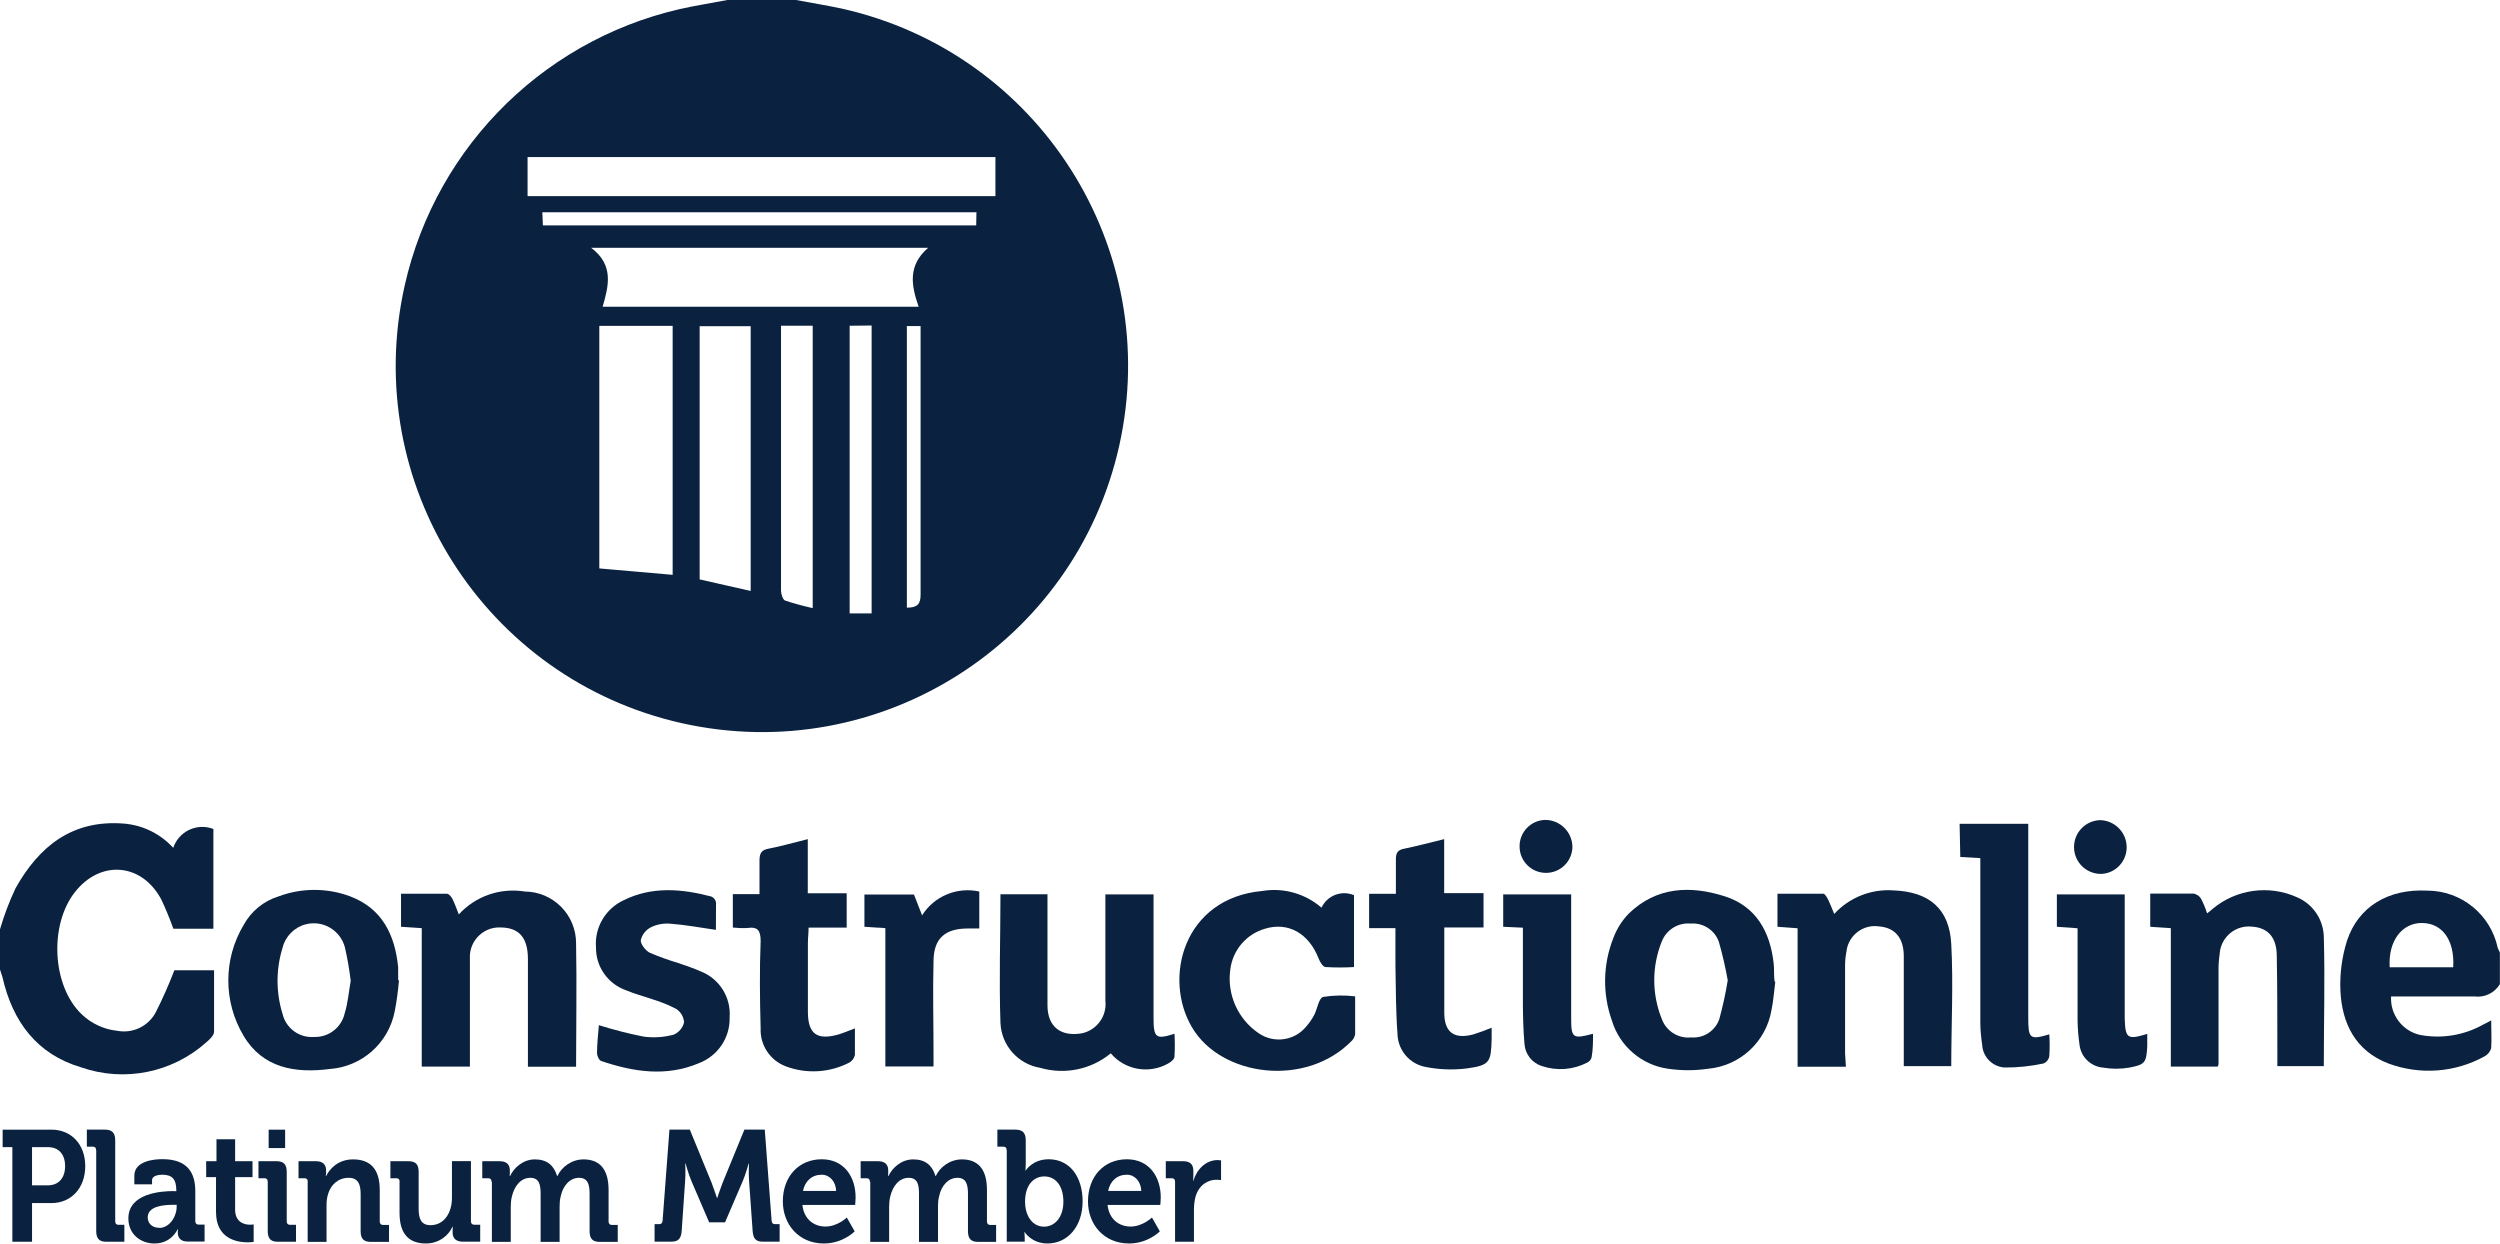 <svg xmlns="http://www.w3.org/2000/svg" viewBox="0 0 218.5 108.69">
    <g id="b" data-name="Layer 2">
        <g id="c" data-name="Carousel">
            <g id="d" data-name=" 86YtK9">
                <path d="m69.57,0c1.32.25,2.64.46,4,.75,17.25,3.86,28.1,20.96,24.25,38.21-3.86,17.25-20.96,28.1-38.21,24.25-17.25-3.86-28.1-20.96-24.25-38.21C38.14,12.55,48.05,2.95,60.57.55l3-.55h6Zm17.43,13.73h-40.89v3.41h40.89v-3.41Zm-5.85,7.93h-29.48c2,1.51,1.53,3.32,1,5.15h27.62c-.63-1.81-.99-3.59.83-5.15h.03Zm-28.77,6.82v21.2l6.41.56v-21.76h-6.41Zm13.23,23.17v-23.14h-4.46v22.13l4.46,1.01Zm2.65-23.18v23.14c0,.3.15.8.36.88.79.26,1.6.48,2.41.66v-24.68h-2.77Zm6,0v25.14h1.92v-25.16l-1.92.02Zm11.08-9.92h-37.94l.05,1.15h37.87l.02-1.15Zm-6.08,34.56c.9,0,1.2-.29,1.2-1.14v-23.47h-1.2v24.61Z" fill="#0a2240" stroke-width="0"/>
                <path d="m0,81.22c.36-1.23.81-2.43,1.36-3.59,2.05-3.66,4.95-6,9.45-5.65,1.66.13,3.21.89,4.33,2.12.47-1.4,1.99-2.16,3.39-1.69.04.01.08.03.12.04v8.72h-3.5c-.31-.87-.66-1.72-1.05-2.55-1.7-3.2-5.32-3.5-7.56-.64s-2,8.16.58,10.65c.85.82,1.95,1.34,3.12,1.46,1.36.26,2.72-.39,3.37-1.61.61-1.2,1.15-2.43,1.63-3.68h3.47v5.37c0,.32-.39.68-.68.93-2.98,2.66-7.16,3.5-10.93,2.19-3.87-1.14-6-4-6.88-7.87-.06-.23-.15-.42-.22-.68v-3.52Z" fill="#0a2240" stroke-width="0"/>
                <path d="m218.5,86c-.46.78-1.34,1.21-2.24,1.09h-7.28c-.09,1.6,1,3.04,2.57,3.37,1.86.34,3.78.03,5.44-.89.24-.11.48-.25.74-.39,0,.86.05,1.65,0,2.43-.09.31-.3.57-.59.72-2.57,1.42-5.64,1.64-8.39.62-2.88-1.1-4.07-3.5-4.2-6.39-.06-1.47.14-2.94.58-4.35,1-3,3.63-4.54,7-4.37,2.98,0,5.55,2.08,6.17,5,.06.14.12.28.19.41v2.75Zm-4.09-1.46c.14-2.35-.93-3.84-2.7-3.87s-3,1.57-2.85,3.87h5.55Z" fill="#0a2240" stroke-width="0"/>
                <path d="m100.82,78.17v10.83c0,1.71.22,1.87,1.83,1.35.04.67.04,1.33,0,2,0,.22-.33.49-.57.61-1.67.93-3.76.56-5-.9-1.72,1.42-4.02,1.89-6.16,1.27-1.94-.32-3.4-1.96-3.48-3.93-.13-3.72,0-7.45,0-11.24h4.11v9.7c0,1.9,1.19,2.79,3.06,2.44,1.29-.31,2.15-1.52,2-2.84v-9.29h4.21Z" fill="#0a2240" stroke-width="0"/>
                <path d="m187.93,78.1h3.8c.27.06.51.22.65.46.21.41.38.83.52,1.27.2-.16.36-.28.5-.41,2.06-1.71,4.92-2.1,7.36-1,1.38.59,2.29,1.92,2.34,3.42.11,3.75,0,7.51,0,11.34h-4.06v-1.47c0-2.71,0-5.42-.05-8.13,0-1.69-.8-2.5-2.16-2.59-1.4-.16-2.66.85-2.82,2.25,0,.05,0,.09-.01.14-.07.49-.11.98-.1,1.47v8.14c-.01.08-.04.16-.07.23h-4.1v-12.1l-1.8-.12v-2.9Z" fill="#0a2240" stroke-width="0"/>
                <path d="m161.32,93.23h-4.21v-12.1l-1.76-.13v-2.89h4c.16,0,.35.36.46.58s.31.72.5,1.19c1.32-1.44,3.23-2.2,5.18-2.06,3.11.12,4.89,1.59,5.05,4.69.19,3.53,0,7.07,0,10.67h-4.15v-9.6c0-1.63-.79-2.5-2.15-2.61-1.37-.21-2.65.74-2.85,2.11,0,.01,0,.03,0,.04-.09.42-.13.85-.13,1.28v7.67l.07,1.16Z" fill="#0a2240" stroke-width="0"/>
                <path d="m36.86,81.12l-1.81-.12v-2.89h4c.17,0,.39.25.48.43.21.41.36.85.57,1.38,1.46-1.6,3.63-2.35,5.77-2,2.5.02,4.5,2.06,4.48,4.56,0,.01,0,.03,0,.04.07,3.54,0,7.08,0,10.71h-4.21v-9.41c0-1.86-.77-2.74-2.36-2.76-1.42-.08-2.64,1.02-2.71,2.44,0,.1,0,.21,0,.31v9.41h-4.21v-12.1Z" fill="#0a2240" stroke-width="0"/>
                <path d="m34.87,85.7c-.08.92-.2,1.83-.38,2.73-.55,2.75-2.87,4.8-5.67,5-3,.39-5.85-.07-7.53-2.9-1.78-2.98-1.78-6.7,0-9.68.66-1.21,1.76-2.11,3.07-2.51,2.01-.75,4.23-.75,6.24,0,2.82,1.07,3.92,3.38,4.2,6.2v1.11l.07.05Zm-4.22,0c-.12-.97-.28-1.93-.5-2.88-.38-1.5-1.91-2.42-3.41-2.04-1,.25-1.79,1.04-2.04,2.04-.59,1.89-.59,3.92,0,5.81.3,1.24,1.45,2.09,2.73,2,1.29.05,2.42-.82,2.7-2.08.27-.87.35-1.83.52-2.81v-.04Z" fill="#0a2240" stroke-width="0"/>
                <path d="m155.16,85.81c-.11.82-.16,1.66-.33,2.46-.47,2.78-2.75,4.89-5.55,5.14-1.15.17-2.33.17-3.48,0-2.32-.32-4.24-1.97-4.92-4.21-.83-2.34-.79-4.89.12-7.2.3-.81.76-1.54,1.36-2.16,2.42-2.34,5.37-2.46,8.36-1.51,2.78.88,4,3.13,4.3,5.89.06.52,0,1,.08,1.57l.06.02Zm-4.15-.1c-.2-1.14-.46-2.27-.78-3.39-.36-1.03-1.38-1.69-2.47-1.6-1.08-.1-2.1.53-2.51,1.54-.89,2.19-.89,4.63,0,6.82.39,1.05,1.45,1.71,2.57,1.59,1.09.09,2.1-.58,2.45-1.61.3-1.1.55-2.22.73-3.35h.01Z" fill="#0a2240" stroke-width="0"/>
                <path d="m118.44,87.08v3.29c-.03.21-.12.41-.26.56-4,4.15-11.44,3.2-14-1.14s-.72-11.3,6.15-11.92c1.85-.31,3.75.23,5.17,1.46.5-1.07,1.75-1.55,2.84-1.09v6.28c-.83.05-1.65.05-2.48,0-.23,0-.5-.45-.61-.74-.86-2.21-2.67-3.24-4.72-2.6-1.62.48-2.79,1.87-3,3.54-.31,2.18.65,4.34,2.47,5.58,1.33.92,3.15.67,4.17-.59.27-.31.5-.64.69-1,.28-.54.4-1.47.78-1.58.93-.15,1.87-.16,2.8-.05Z" fill="#0a2240" stroke-width="0"/>
                <path d="m62.57,81.27c-1.38-.2-2.68-.44-4-.54-.58-.05-1.17.06-1.69.32-.45.23-.77.65-.88,1.14,0,.35.42.89.79,1.08.82.35,1.65.65,2.5.9.67.24,1.34.45,2,.75,1.61.65,2.61,2.27,2.48,4,.05,1.77-1.03,3.37-2.68,4-2.86,1.21-5.72.77-8.55-.19-.18-.06-.36-.45-.36-.69,0-.83.1-1.66.16-2.44,1.28.4,2.59.74,3.91,1,.88.12,1.77.06,2.63-.17.46-.2.8-.6.91-1.09-.04-.47-.29-.9-.69-1.16-.67-.35-1.37-.63-2.1-.85-.75-.26-1.53-.46-2.26-.77-1.6-.55-2.67-2.06-2.65-3.75-.14-1.75.83-3.39,2.42-4.13,2.49-1.23,5.08-1,7.67-.32.21.1.36.29.4.51,0,.82-.01,1.65-.01,2.4Z" fill="#0a2240" stroke-width="0"/>
                <path d="m130.37,89.82v1c-.06,2-.14,2.28-2.15,2.56-1.21.15-2.43.11-3.63-.13-1.4-.26-2.42-1.47-2.45-2.89-.15-2-.14-4-.18-6v-3.24h-2.3v-3h2.34v-3c0-.55.13-.83.71-.94,1.14-.23,2.27-.54,3.51-.84v4.72h3.44v3h-3.43v7.45c0,1.72.86,2.34,2.53,1.9.55-.17,1.08-.37,1.61-.59Z" fill="#0a2240" stroke-width="0"/>
                <path d="m64.05,81.07v-2.92h2.33v-2.92c0-.63.14-.94.81-1.06,1.1-.21,2.19-.53,3.41-.83v4.73h3.4v3h-3.33c0,.51-.06.93-.06,1.35v6c0,2,.84,2.5,2.65,2,.47-.14.92-.34,1.46-.54v2.32c-.06.28-.24.53-.49.67-1.72.89-3.74,1.01-5.55.33-1.38-.52-2.27-1.87-2.2-3.34-.07-2.53-.1-5.06,0-7.59,0-.94-.24-1.3-1.18-1.16-.42.02-.84,0-1.25-.04Z" fill="#0a2240" stroke-width="0"/>
                <path d="m171.27,72h6v16.91c0,1.87.12,2,1.84,1.49.04.64.04,1.27,0,1.91-.05.29-.24.53-.51.64-1.12.24-2.27.36-3.42.35-1.06-.08-1.89-.94-1.94-2-.09-.61-.15-1.22-.16-1.83v-14.47l-1.75-.1-.06-2.9Z" fill="#0a2240" stroke-width="0"/>
                <path d="m79.88,78.18l.71,1.82c1.06-1.68,3.06-2.51,5-2.08v3.23h-1c-2,0-3,.87-3,2.89-.07,2.65,0,5.3,0,8v1.17h-4.21v-12.09l-1.83-.12v-2.82h4.33Z" fill="#0a2240" stroke-width="0"/>
                <path d="m187.67,90.36v1.09c-.08,1.42-.18,1.6-1.58,1.86-.75.13-1.53.13-2.28,0-1.07-.09-1.94-.93-2.06-2-.1-.7-.16-1.41-.17-2.12v-8.06l-1.81-.13v-2.83h5.93v10.81c.05,1.78.23,1.92,1.97,1.38Z" fill="#0a2240" stroke-width="0"/>
                <path d="m137.32,78.17v10.83c0,1.72.14,1.83,1.91,1.35,0,.72,0,1.41-.13,2.09-.07.2-.21.36-.4.44-1.22.63-2.65.73-3.95.29-.85-.27-1.45-1.04-1.51-1.93-.1-1.13-.13-2.27-.14-3.41v-6.75l-1.72-.08v-2.83h5.94Z" fill="#0a2240" stroke-width="0"/>
                <path d="m185.87,74c.03,1.26-.95,2.32-2.21,2.38-1.3.02-2.37-1.01-2.39-2.31s1.01-2.37,2.31-2.39c1.26.05,2.26,1.06,2.29,2.32Z" fill="#0a2240" stroke-width="0"/>
                <path d="m132.81,74c-.02-1.27.99-2.32,2.26-2.34.02,0,.04,0,.06,0,1.26.05,2.26,1.06,2.3,2.32,0,1.28-1.03,2.31-2.31,2.31-1.28,0-2.31-1.03-2.31-2.31h0s0,.01,0,.01Z" fill="#0a2240" stroke-width="0"/>
            </g>
        </g>
    </g>
    <g>
        <path d="m1.08,100.26H.23v-1.53h4.26c1.74,0,2.96,1.28,2.96,3.19s-1.22,3.23-2.96,3.23h-1.69v3.38h-1.72v-8.26Zm3.09,3.34c.97,0,1.52-.66,1.52-1.68s-.55-1.66-1.49-1.66h-1.4v3.34h1.38Z" fill="#0a2240" stroke-width="0"/>
        <path d="m8.4,100.52c0-.21-.1-.3-.29-.3h-.52v-1.49h1.59c.62,0,.89.29.89.94v7.08c0,.19.1.3.29.3h.51v1.48h-1.57c-.63,0-.89-.28-.89-.94v-7.06Z" fill="#0a2240" stroke-width="0"/>
        <path d="m15.2,104.11h.21v-.06c0-1.01-.38-1.38-1.23-1.38-.3,0-.89.08-.89.47v.37h-1.55v-.75c0-1.31,1.76-1.45,2.45-1.45,2.23,0,2.88,1.23,2.88,2.8v2.62c0,.19.1.3.29.3h.52v1.48h-1.49c-.62,0-.85-.36-.85-.77,0-.18.01-.3.01-.3h-.03s-.51,1.24-2.02,1.24c-1.19,0-2.28-.79-2.28-2.19,0-2.21,2.88-2.39,3.97-2.39Zm-1.28,3.21c.89,0,1.52-.99,1.52-1.85v-.17h-.29c-.87,0-2.24.12-2.24,1.1,0,.47.33.91,1.01.91Z" fill="#0a2240" stroke-width="0"/>
        <path d="m18.89,102.88h-.87v-1.39h.9v-1.92h1.63v1.92h1.52v1.39h-1.52v2.84c0,1.16.87,1.32,1.32,1.32.18,0,.3-.03.3-.03v1.53s-.21.04-.51.04c-.93,0-2.78-.29-2.78-2.65v-3.06Z" fill="#0a2240" stroke-width="0"/>
        <path d="m23.4,103.28c0-.21-.1-.3-.29-.3h-.52v-1.49h1.59c.62,0,.88.29.88.94v4.32c0,.19.1.3.29.3h.52v1.48h-1.59c-.62,0-.88-.28-.88-.94v-4.3Zm.08-4.55h1.44v1.61h-1.44v-1.61Z" fill="#0a2240" stroke-width="0"/>
        <path d="m26.9,103.28c0-.21-.1-.3-.29-.3h-.52v-1.49h1.53c.59,0,.88.29.88.79v.21c0,.15-.03.3-.03.3h.03c.29-.59,1.01-1.46,2.36-1.46,1.48,0,2.33.81,2.33,2.68v2.75c0,.19.1.3.29.3h.52v1.48h-1.59c-.63,0-.89-.28-.89-.94v-3.23c0-.85-.21-1.43-1.05-1.43-.89,0-1.56.59-1.8,1.43-.09.29-.13.61-.13.94v3.23h-1.65v-5.24Z" fill="#0a2240" stroke-width="0"/>
        <path d="m34.93,103.28c0-.21-.1-.3-.29-.3h-.52v-1.49h1.59c.62,0,.88.29.88.92v3.24c0,.86.21,1.43,1.04,1.43,1.21,0,1.87-1.12,1.87-2.37v-3.23h1.66v5.26c0,.19.1.3.29.3h.52v1.48h-1.53c-.58,0-.88-.29-.88-.79v-.19c0-.17.01-.32.01-.32h-.03c-.31.73-1.15,1.46-2.31,1.46-1.43,0-2.31-.76-2.31-2.68v-2.73Z" fill="#0a2240" stroke-width="0"/>
        <path d="m42.96,103.28c0-.21-.1-.3-.29-.3h-.52v-1.49h1.53c.59,0,.88.29.88.79v.21c0,.15-.01.3-.01.3h.03c.31-.69,1.11-1.46,2.16-1.46s1.66.5,1.95,1.45h.03c.35-.76,1.22-1.45,2.28-1.45,1.39,0,2.19.83,2.19,2.68v2.75c0,.19.1.3.29.3h.51v1.48h-1.57c-.63,0-.89-.28-.89-.94v-3.25c0-.8-.14-1.41-.92-1.41-.83,0-1.42.73-1.6,1.61-.08.28-.1.57-.1.9v3.09h-1.66v-4.19c0-.76-.1-1.41-.9-1.41-.84,0-1.4.73-1.61,1.63-.07.28-.1.57-.1.88v3.09h-1.65v-5.24Z" fill="#0a2240" stroke-width="0"/>
        <path d="m57.21,106.99h.41c.18,0,.28-.11.29-.3l.6-7.96h1.78l1.91,4.66c.22.57.46,1.31.46,1.31h.03s.24-.74.46-1.31l1.91-4.66h1.78l.6,7.96c.01.19.1.3.29.3h.41v1.53h-1.48c-.62,0-.83-.28-.88-.94l-.31-4.36c-.05-.65-.01-1.52-.01-1.52h-.03s-.27.97-.51,1.52l-1.55,3.61h-1.39l-1.55-3.61c-.24-.55-.51-1.53-.51-1.53h-.03s.04.88-.01,1.53l-.3,4.36c-.05.66-.28.94-.89.94h-1.48v-1.53Z" fill="#0a2240" stroke-width="0"/>
        <path d="m71.82,101.32c1.91,0,2.96,1.48,2.96,3.34,0,.21-.04.65-.04.65h-4.61c.13,1.24,1,1.89,2.01,1.89,1.07,0,1.87-.79,1.87-.79l.69,1.21s-1.02,1.06-2.69,1.06c-2.21,0-3.59-1.68-3.59-3.68,0-2.17,1.39-3.68,3.4-3.68Zm1.26,2.77c-.03-.84-.58-1.42-1.26-1.42-.85,0-1.46.54-1.64,1.42h2.9Z" fill="#0a2240" stroke-width="0"/>
        <path d="m76.03,103.28c0-.21-.1-.3-.29-.3h-.52v-1.49h1.53c.59,0,.88.29.88.79v.21c0,.15-.01.3-.01.3h.03c.31-.69,1.11-1.46,2.16-1.46s1.66.5,1.95,1.45h.03c.35-.76,1.22-1.45,2.28-1.45,1.39,0,2.19.83,2.19,2.68v2.75c0,.19.1.3.29.3h.51v1.48h-1.57c-.63,0-.89-.28-.89-.94v-3.25c0-.8-.14-1.41-.92-1.41-.83,0-1.42.73-1.6,1.61-.08.28-.1.57-.1.9v3.09h-1.66v-4.19c0-.76-.1-1.41-.9-1.41-.84,0-1.4.73-1.61,1.63-.07.28-.1.57-.1.88v3.09h-1.65v-5.24Z" fill="#0a2240" stroke-width="0"/>
        <path d="m87.98,100.52c0-.21-.1-.3-.29-.3h-.52v-1.49h1.59c.62,0,.89.29.89.94v2.04c0,.34-.03.59-.03.59h.03s.59-.98,2.01-.98c1.81,0,2.96,1.5,2.96,3.68s-1.3,3.68-3.07,3.68c-1.39,0-1.99-.99-1.99-.99h-.03s.03.19.03.47v.36h-1.57v-8Zm3.28,6.69c.9,0,1.68-.79,1.68-2.18s-.68-2.21-1.67-2.21c-.86,0-1.68.66-1.68,2.22,0,1.09.55,2.17,1.67,2.17Z" fill="#0a2240" stroke-width="0"/>
        <path d="m98.49,101.32c1.91,0,2.96,1.48,2.96,3.34,0,.21-.04.65-.04.65h-4.61c.13,1.24,1,1.89,2.01,1.89,1.07,0,1.87-.79,1.87-.79l.69,1.21s-1.02,1.06-2.69,1.06c-2.21,0-3.59-1.68-3.59-3.68,0-2.17,1.39-3.68,3.4-3.68Zm1.26,2.77c-.03-.84-.58-1.42-1.26-1.42-.85,0-1.46.54-1.64,1.42h2.9Z" fill="#0a2240" stroke-width="0"/>
        <path d="m102.7,103.28c0-.21-.1-.3-.29-.3h-.52v-1.49h1.52c.59,0,.89.26.89.86v.41c0,.26-.03.44-.03.44h.03c.3-1.01,1.1-1.81,2.12-1.81.14,0,.3.03.3.03v1.72s-.17-.03-.41-.03c-.71,0-1.52.43-1.82,1.48-.09.34-.14.73-.14,1.15v2.79h-1.65v-5.24Z" fill="#0a2240" stroke-width="0"/>
    </g>
</svg>